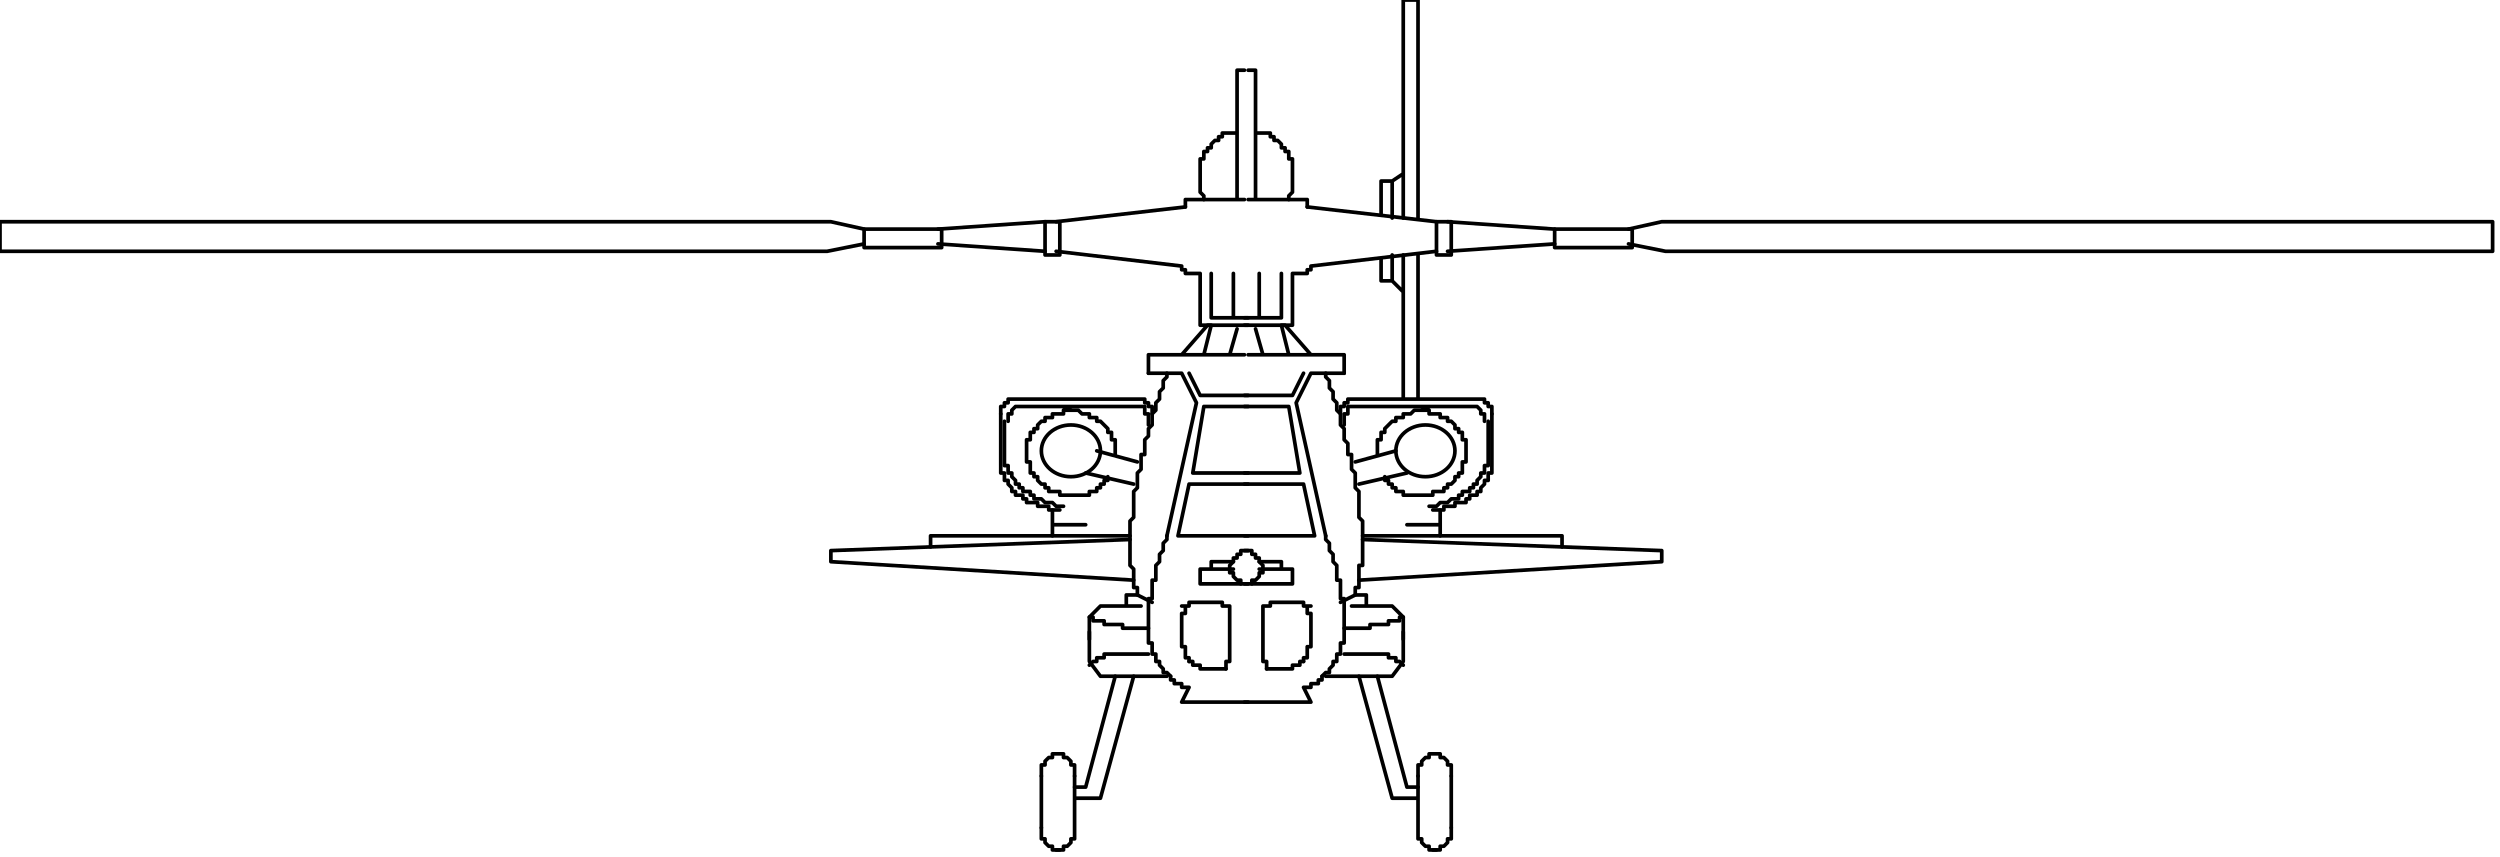<svg xmlns="http://www.w3.org/2000/svg" fill-rule="evenodd" height="74.306" preserveAspectRatio="none" stroke-linecap="round" viewBox="0 0 677 232" width="216.68"><style>.pen0{stroke:#000;stroke-width:1;stroke-linejoin:round}.brush1{fill:none}</style><ellipse class="pen0 brush1" cx="386" cy="122" rx="8" ry="7"/><path class="pen0 brush1" d="M389 60h4v9h-4z"/><path class="pen0" fill="none" d="M350 74h4v-1h1v-1m34-12-35-4m1 16 34-4m-39 6v14h-13"/><path class="pen0" fill="none" d="M337 86h10V74m-6 12V74m8-20h5v2m38 4 29 2m-29 6 29-2"/><path class="pen0 brush1" d="M421 62h21v5h-21z"/><path class="pen0" fill="none" d="M349 54v-1l1-1v-9h-1v-2h-1v-1h-1v-1l-1-1m0 0h-1v-1h-1v-1h-4m-2 18h11m-9 0V19h-2m26 82v-5h-26m17 0-7-8h-1l2 8m-7 0-2-7m19 12v1l1 1v2l1 1v2l1 1v2l1 1v3l1 1v3l1 1v3h1v4l1 1v4l1 1v7l1 1v12h-1v6h-1v2m-14-60-3 6h-13m0 3h12l3 18h-15m0 21h2v1h1v1h1v1l1 1v1m0 0v1h-1v1l-1 1h-1v1h-2"/><path class="pen0" fill="none" d="M341 154h9v4h-11m8-4v-2h-6m18-7v1l1 1v2l1 1v2l1 1v4h1v5h1v12h-1v3h-1v2h-1v1l-1 1v1h-1l-1 1"/><path class="pen0" fill="none" d="m363 163 4-2h3v3m-4 0h11l3 3v6"/><path class="pen0" fill="none" d="M380 167h-1v1h-3v1h-5v1h-7m16 10-1-1h-1v-1h-2v-1h-12"/><path class="pen0" fill="none" d="M359 183h18l3-4v-8m-11-25 81 3v3l-82 5"/><path class="pen0" fill="none" d="M423 148v-3h-54m30-35h1l1 1v1h1v2m2 12v2h-1v2h-1v1l-1 1v1h-1v1h-2v1h-1v1h-3v1h-3v1h-3m16-12v-14m-5-2h-32m0 15 11-3m-10 9 13-3m4-17h2v1h3v1h2v1h1l1 1v1h1v1h1v2h1v4m0 0v2h-1v3h-1v1h-1v1l-1 1h-1v1h-1v1h-3v1h-3m0 0h-5v-1h-2v-1h-1v-1h-1v-1h-1v-1m-8-19h-2v2h-1v3"/><path class="pen0" fill="none" d="M367 108h-2v1h-1v1h-1v2m4-4h33m0 0h2v1h1v1h1v2m-1 13v1h-1v2h-1v1l-1 1v1h-1v1h-1v1h-2v1h-1v1h-2l-1 1h-2l-1 1h-2m16-12v-11m-13 24v7m0-3h-9m-44-11h16l3 14h-19m17 19v2h1v9h-1v3h-1v1m2-15h-2v-1h-9v1h-2m1 17v-2h-1v-15m35-105V49l3-2m-3 2h-3v9m6 1V0h4v59m-10 11v6h3m0-7v7l3 3V69m0 9v30m4-39v39m-26 75v1h-1v1h-2v1h-2m0 0 2 4h-18m56 20v-3h-1v-1l-1-1h-1v-1h-2 1-2v1h-1l-1 1v1h-1v3m9 14v3h-1v1l-1 1h-1v1h-2"/><path class="pen0" fill="none" d="M389 230h-2v-1h-1l-1-1v-1h-1v-3m9 0v-14m-9 0v15m0-9h-7l-9-33"/><path class="pen0" fill="none" d="m373 183 8 30h3M675 68v-8m-234 2 9-2h225m-234 6 10 2h224m-302 55v-4h1v-2h1v-1l2-2h1v-1h2v-1h2l1-1h2m-21-10h-9l-4 8 8 36m-6 34h-1v1h-2v1h-7"/><ellipse class="pen0 brush1" cx="290" cy="122" rx="8" ry="7"/><path class="pen0 brush1" d="M283 60h4v9h-4z"/><path class="pen0" fill="none" d="M325 74h-4v-1h-1v-1m-34-12 35-4m-1 16-34-4m39 6v14h13"/><path class="pen0" fill="none" d="M338 86h-10V74m6 12V74m-8-20h-5v2m-38 4-29 2m29 6-29-2"/><path class="pen0 brush1" d="M234 62h21v5h-21z"/><path class="pen0" fill="none" d="M326 54v-1l-1-1v-9h1v-2h1v-1h1v-1l1-1m0 0h1v-1h1v-1h4m2 18h-11m9 0V19h2m-26 82v-5h26m-17 0 7-8h1l-2 8m7 0 2-7m-19 12v1l-1 1v2l-1 1v2l-1 1v2l-1 1v3l-1 1v2l-1 1v4h-1v4l-1 1v4l-1 1v7l-1 1v12l1 1v5h1v2m14-60 3 6h13m0 3h-12l-3 18h15m0 21h-2v1h-1v1h-1v1l-1 1v1m0 0v1h1v1l1 1h1v1h2"/><path class="pen0" fill="none" d="M334 154h-9v4h11m-8-4v-2h6m-18-7v1l-1 1v2l-1 1v2l-1 1v4h-1v5h-1v12h1v3h1v2h1v1l1 1v1h1l1 1"/><path class="pen0" fill="none" d="m312 163-4-2h-3v3m4 0h-11l-3 3v6"/><path class="pen0" fill="none" d="M295 167h1v1h3v1h5v1h7m-16 10 1-1h1v-1h2v-1h12"/><path class="pen0" fill="none" d="M316 183h-18l-3-4v-8m11-25-81 3v3l82 5"/><path class="pen0" fill="none" d="M252 148v-3h54m-30-35h-1l-1 1v1h-1v2m-2 12v2h1v2h1v1l1 1v1h1v1h2v1h1v1h3v1h3v1h3m-16-12v-14m5-2h32m0 15-11-3m10 9-13-3m-4-17h-2v1h-3v1h-2v1h-1l-1 1v1h-1v1h-1v2h-1v4m0 0v2h1v3h1v1h1v1l1 1h1v1h1v1h3v1h3m0 0h5v-1h2v-1h1v-1h1v-1h1v-1m8-19h2v2h1v3"/><path class="pen0" fill="none" d="M308 108h2v1h1v1h1v2m-4-4h-33m0 0h-2v1h-1v1h-1v2m1 13v1h1v2h1v1l1 1v1h1v1h1v1h2v1h1v1h2l1 1h2l1 1h2m-16-12v-11m13 24v7m0-3h9m44-11h-16l-3 14h19m-17 19v2h-1v9h1v3h1v1m-2-15h2v-1h9v1h2m-1 17v-2h1v-15m-16 19v1h1v1h2v1h2m0 0-2 4h18m-56 20v-3h1v-1l1-1h1v-1h2-1 2v1h1l1 1v1h1v3m-9 14v3h1v1l1 1h1v1h2"/><path class="pen0" fill="none" d="M286 230h2v-1h1l1-1v-1h1v-3m-9 0v-14m9 0v15m0-9h7l9-33"/><path class="pen0" fill="none" d="m302 183-8 30h-3M0 68v-8m234 2-9-2H0m234 6-10 2H0m302 55v-4h-1v-2h-1v-1l-2-2h-1v-1h-2v-1h-2l-1-1h-2m21-10h9l4 8-8 36m6 34h1v1h2v1h7"/></svg>
